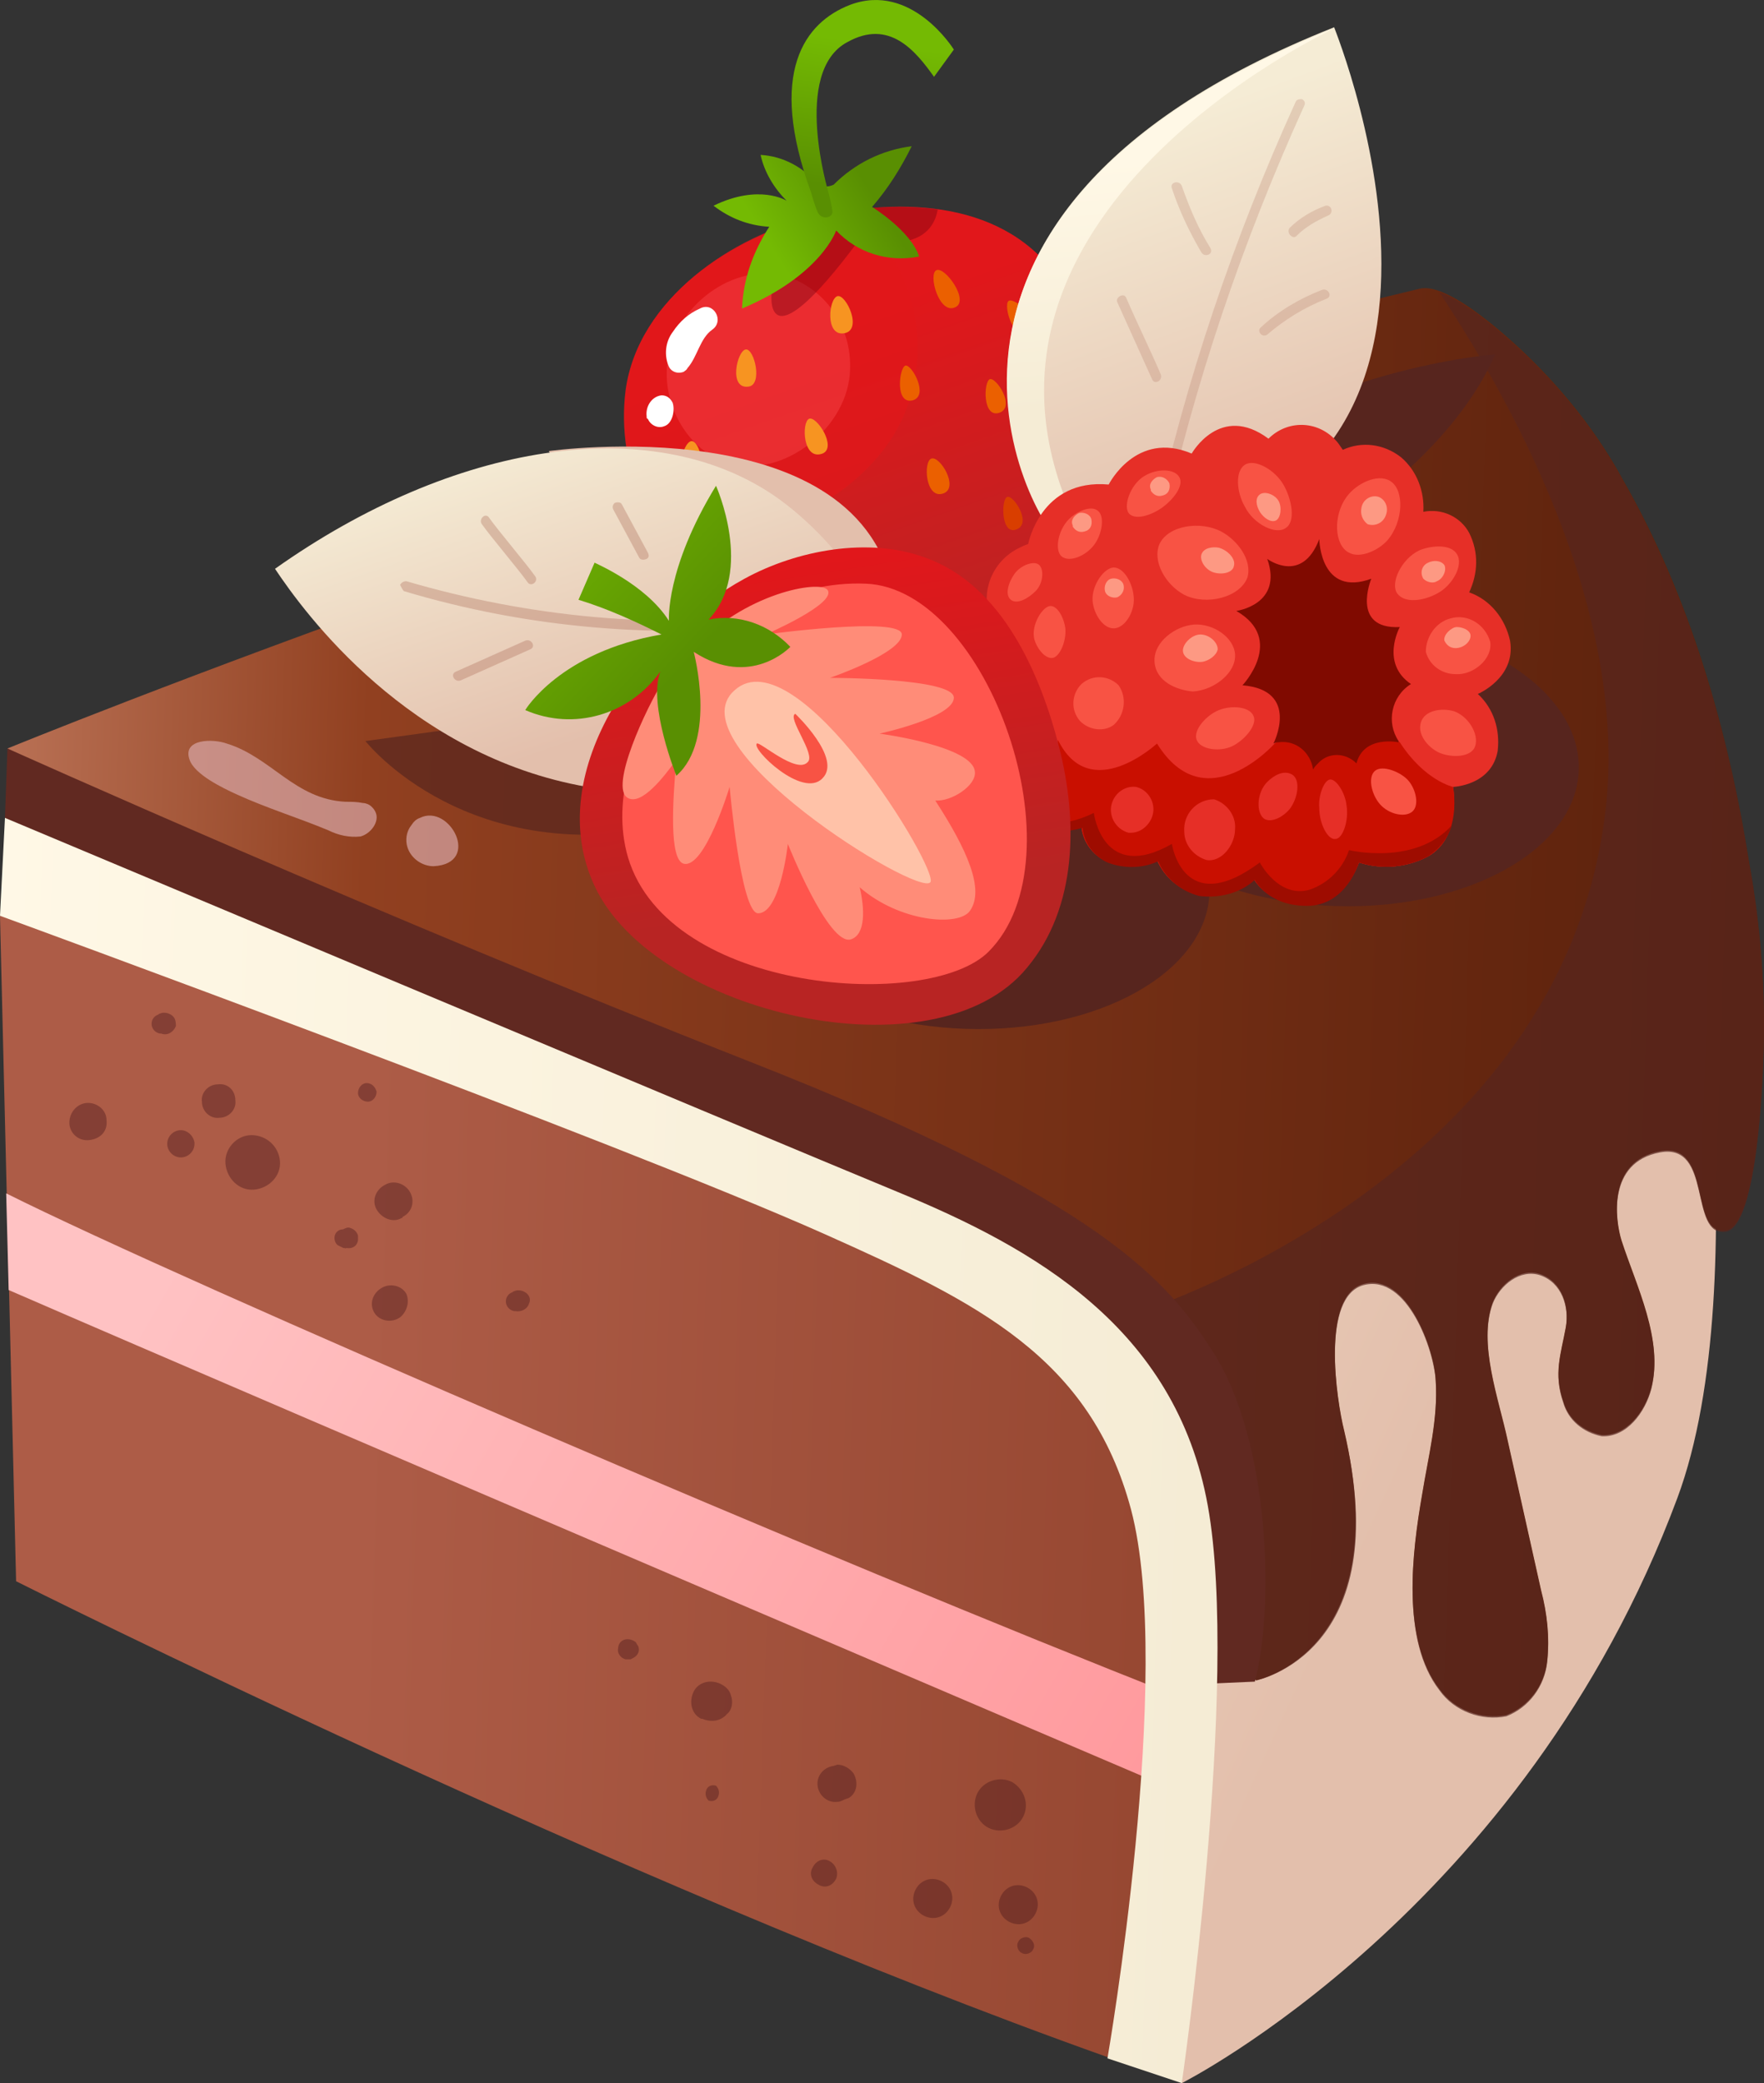 <?xml version="1.0" encoding="utf-8"?>
<!-- Generator: Adobe Illustrator 22.1.0, SVG Export Plug-In . SVG Version: 6.00 Build 0)  -->
<svg version="1.1" id="Layer_1" xmlns="http://www.w3.org/2000/svg" xmlns:xlink="http://www.w3.org/1999/xlink" x="0px" y="0px"
	 viewBox="0 0 142.4 168.1" style="enable-background:new 0 0 142.4 168.1;" xml:space="preserve">
<rect x="0" y="0" width="142.4" height="168.1" fill="#333333" stroke="none"/>
<style type="text/css">
	.st0{fill:url(#_Path__1_);}
	.st1{fill:url(#_Path_2_1_);}
	.st2{opacity:0.7;fill:#57251E;enable-background:new    ;}
	.st3{fill:#57251E;}
	.st4{fill:#612921;}
	.st5{fill:url(#_Path_4_1_);}
	.st6{fill:url(#_Path_5_1_);}
	.st7{fill:url(#_Path_6_1_);}
	.st8{fill:url(#SVGID_1_);}
	.st9{opacity:0.7;fill:#E1171B;enable-background:new    ;}
	.st10{opacity:0.5;fill:#F74346;enable-background:new    ;}
	.st11{opacity:0.4;fill:#730010;enable-background:new    ;}
	.st12{fill:url(#SVGID_2_);}
	.st13{fill:#D93E00;}
	.st14{fill:#F79421;}
	.st15{fill:#EB6000;}
	.st16{fill:url(#_Path_19_1_);}
	.st17{fill:url(#SVGID_3_);}
	.st18{opacity:0.2;}
	.st19{fill:#A15947;}
	.st20{fill:#E3BFAC;}
	.st21{fill:url(#SVGID_4_);}
	.st22{opacity:0.3;}
	.st23{fill:url(#SVGID_5_);}
	.st24{fill:#E62F27;}
	.st25{fill:#C90F00;}
	.st26{fill:#F85344;}
	.st27{fill:#800A00;}
	.st28{fill:#FD9983;}
	.st29{fill:#9E0C00;}
	.st30{fill:url(#_Path_54_1_);}
	.st31{fill:#FF554D;}
	.st32{fill:#FF8C78;}
	.st33{fill:#FFC2A8;}
	.st34{fill:url(#_Path_58_1_);}
	.st35{opacity:0.4;}
	.st36{fill:#471518;}
	.st37{fill:#FFFFFF;}
	.st38{opacity:0.7;fill:#D9A7A7;enable-background:new    ;}
</style>
<title>6Asset 15</title>
<g>
	<g id="Layer_2_1_">
		<g id="Layer_1-2">
			<g id="_Group_">
				<g id="_Group_2">
					
						<linearGradient id="_Path__1_" gradientUnits="userSpaceOnUse" x1="-1727.286" y1="104.019" x2="-1642.066" y2="68.189" gradientTransform="matrix(1 3.280630e-02 3.280630e-02 -1 1753.901 240.238)">
						<stop  offset="0" style="stop-color:#F5ECD5"/>
						<stop  offset="1" style="stop-color:#E3BFAC"/>
					</linearGradient>
					<path id="_Path_" class="st0" d="M95.4,168.1c0,0,27.6-13.9,40-47.2c6.6-17.7,0.7-51.8,0.7-51.8l-65,26.1L95.4,168.1z"/>
					
						<linearGradient id="_Path_2_1_" gradientUnits="userSpaceOnUse" x1="-1758.216" y1="105.582" x2="-1615.752" y2="105.582" gradientTransform="matrix(1 3.280630e-02 3.280630e-02 -1 1753.901 240.238)">
						<stop  offset="0" style="stop-color:#BA7256"/>
						<stop  offset="0.21" style="stop-color:#914020"/>
						<stop  offset="0.82" style="stop-color:#662710"/>
						<stop  offset="0.99" style="stop-color:#5C220B"/>
					</linearGradient>
					<path id="_Path_2" class="st1" d="M101.4,135.6c0,0,11.3-2.3,7.1-20.2c-0.6-2.4-1.9-10.9,1.6-11.8s5.7,5.3,5.8,7.8
						c0.2,3.1-0.6,6.1-1.1,9.2c-0.8,4.6-1.7,11.7,1.4,15.7c1.2,1.7,3.4,2.5,5.4,2.1c1.8-0.7,3.1-2.4,3.3-4.4c0.2-1.9,0-3.8-0.5-5.7
						l-2.7-12.1c-0.7-3.3-2.4-7.8-1.2-11.1c0.6-1.5,2.2-2.8,3.8-2.3c1.8,0.6,2.4,2.6,2.1,4.3c-0.4,2.2-1,3.7-0.2,6
						c0.4,1.4,1.6,2.4,3.1,2.7c2,0.1,3.5-1.9,4-3.8c1-3.9-1.2-8.2-2.4-11.9c-0.5-1.6-1.2-6.4,3.1-7.2s2.3,6.8,5.3,6.4
						c2.6-0.3,3.1-12.7,3.1-16.5c0-4.4-0.4-8.8-1.2-13.2c-1.7-10.7-4.8-21.5-10.2-30.9c-1.9-3.5-4.4-6.7-7.2-9.5
						c-1.5-1.5-6.8-6.5-9.2-5.9C58.5,36.7,0.6,60.4,0.6,60.4S90.6,121.7,101.4,135.6z"/>
					<path class="st2" d="M59.3,55.7l-29.8,4.1c0,0,8.3,10.6,25.1,6.7S59.3,55.7,59.3,55.7z"/>
					<path class="st3" d="M109.9,40.9c0,0,7.6-5,10.8-12.3c0,0-14.6,1-26.3,10.4L109.9,40.9z"/>
					
						<ellipse transform="matrix(3.280625e-02 -1 1 3.280625e-02 4.364 147.382)" class="st3" cx="78.3" cy="71.4" rx="11.6" ry="19.3"/>
					
						<ellipse transform="matrix(3.280625e-02 -1 1 3.280625e-02 43.002 167.593)" class="st3" cx="108.1" cy="61.6" rx="11.6" ry="19.3"/>
					<path class="st2" d="M108.5,115.5c-0.6-2.4-1.9-10.9,1.6-11.8s5.7,5.3,5.8,7.8c0.2,3.1-0.6,6.1-1.1,9.2
						c-0.8,4.6-1.7,11.7,1.4,15.7c1.2,1.7,3.4,2.5,5.4,2.1c1.8-0.7,3.1-2.4,3.3-4.4c0.2-1.9,0-3.8-0.5-5.7c-0.9-4-1.8-8.1-2.7-12.1
						c-0.7-3.3-2.4-7.8-1.2-11.1c0.6-1.5,2.2-2.8,3.8-2.3c1.8,0.6,2.4,2.6,2.1,4.3c-0.4,2.2-1,3.7-0.2,6c0.4,1.4,1.6,2.4,3.1,2.7
						c2,0.1,3.5-1.9,4-3.8c1-3.9-1.2-8.2-2.4-11.9c-0.5-1.6-1.2-6.4,3.1-7.2s2.3,6.8,5.3,6.4c2.6-0.3,3.1-12.7,3.1-16.5
						c0-4.4-0.4-8.8-1.2-13.2c-1.7-10.7-4.8-21.4-10.2-30.9c-1.9-3.5-4.4-6.7-7.2-9.5c-1.2-1.2-5-4.8-7.6-5.7
						c6.5,9.8,15.8,27.1,13.2,43.3C125,95.7,91.6,106,91.6,106c-2.3,5.1-4.2,10.5-5.5,16c7.4,5.9,13,10.8,15.3,13.6
						C101.4,135.6,112.8,133.4,108.5,115.5z"/>
					<path id="_Path_3" class="st4" d="M0.4,66l0.2-5.6c0,0,30,13.5,60,25.3c28.5,11.2,33.7,17.8,37.2,23.2c4.9,7.5,5,21.3,3.5,26.8
						l-6.8,0.3L0.4,66z"/>
					
						<linearGradient id="_Path_4_1_" gradientUnits="userSpaceOnUse" x1="-1758.414" y1="64.127" x2="-1660.513" y2="64.127" gradientTransform="matrix(1 3.280630e-02 3.280630e-02 -1 1753.901 240.238)">
						<stop  offset="0.32" style="stop-color:#AD5C47"/>
						<stop  offset="1" style="stop-color:#964731"/>
					</linearGradient>
					<path id="_Path_4" class="st5" d="M0,73.9l1.3,53.7c0,0,48.2,24.2,88.1,38.4c0,0,5.7-9.8,6-16.9s1.5-30.3-4.8-38.2
						S19.5,75.2,0,73.9z"/>
					
						<linearGradient id="_Path_5_1_" gradientUnits="userSpaceOnUse" x1="-1742.754" y1="81.783" x2="-1627.264" y2="20.043" gradientTransform="matrix(1 3.280630e-02 3.280630e-02 -1 1753.901 240.238)">
						<stop  offset="0" style="stop-color:#FFC2C3"/>
						<stop  offset="1" style="stop-color:#FF878C"/>
					</linearGradient>
					<path id="_Path_5" class="st6" d="M0.7,104.1c22.1,9.6,93.8,40.2,93.8,40.2l0.6-7.4c-27.3-10.7-80-33.3-94.6-40.6L0.7,104.1z"
						/>
					
						<linearGradient id="_Path_6_1_" gradientUnits="userSpaceOnUse" x1="-1758.414" y1="67.165" x2="-1658.172" y2="67.165" gradientTransform="matrix(1 3.280630e-02 3.280630e-02 -1 1753.901 240.238)">
						<stop  offset="0" style="stop-color:#FFF8E6"/>
						<stop  offset="1" style="stop-color:#F5ECD5"/>
					</linearGradient>
					<path id="_Path_6" class="st7" d="M0.4,66c0,0,61.2,25.7,72.1,30.2s22.4,10.9,25,25.3s-2.1,46.6-2.1,46.6l-6-2
						c0,0,5.4-31.1,1.9-44.3c-3.3-12.3-12.4-16.7-24.7-22.2C49.8,92.1,0,73.9,0,73.9L0.4,66z"/>
				</g>
			</g>
			
				<linearGradient id="SVGID_1_" gradientUnits="userSpaceOnUse" x1="-1692.878" y1="158.436" x2="-1681.888" y2="129.986" gradientTransform="matrix(1 3.280630e-02 3.280630e-02 -1 1753.901 240.238)">
				<stop  offset="0" style="stop-color:#E1171B"/>
				<stop  offset="1" style="stop-color:#B82423"/>
			</linearGradient>
			<path class="st8" d="M66.3,17.4c7.4-1.6,15.6-0.9,19.6,5.8C92.4,34,87.3,50.1,76.4,53c-14.2,3.9-27.5-8.9-25.9-21.5
				C51.5,24.1,59.2,18.9,66.3,17.4z"/>
			<path class="st9" d="M71,36.7c4.9-5.9,3.3-14.1-0.3-17.5c-1.3-1.1-3-1.8-4.7-1.8c-7,1.6-14.5,6.8-15.4,14.1
				c-0.3,3.4,0.2,6.7,1.6,9.8C56.8,44,65.5,43.3,71,36.7z"/>
			<path class="st10" d="M63.5,22.3c-4.3-1.2-9,2.4-9.6,6.8c-0.5,3.3,1.4,7,4.6,8.2c4.3,1.5,9.7-2.4,10.1-7.1
				C68.9,26.6,66.8,23.4,63.5,22.3z"/>
			<path class="st11" d="M75.7,16.9c-3.1-0.4-6.3-0.2-9.4,0.5l-4,6.1c0,0-0.9,6.6,7.1-4.2C69.5,19.2,75,20.9,75.7,16.9z"/>
			<g id="_Group_3">
				
					<linearGradient id="SVGID_2_" gradientUnits="userSpaceOnUse" x1="-1689.602" y1="170.044" x2="-1697.252" y2="164.894" gradientTransform="matrix(1 3.280630e-02 3.280630e-02 -1 1753.901 240.238)">
					<stop  offset="0" style="stop-color:#598F02"/>
					<stop  offset="1" style="stop-color:#74BA03"/>
				</linearGradient>
				<path class="st12" d="M70.4,16.7c1.3-1.5,2.3-3.1,3.2-4.9c-2.4,0.3-4.6,1.4-6.3,3.1c-0.4,0.2-0.9,0.2-1.3,0
					c-1.1-1.4-2.8-2.3-4.6-2.4c0.3,1.4,1.1,2.7,2.1,3.7c0,0-2.2-1.4-5.9,0.4c1.3,1,2.8,1.6,4.5,1.7c-1.3,2-2.1,4.2-2.2,6.6
					c6.4-2.7,7.6-6.3,7.6-6.3c1.7,1.8,4.2,2.6,6.7,2.1C73.5,18.6,70.4,16.7,70.4,16.7z"/>
			</g>
			<g id="_Group_4">
				<path id="_Path_7" class="st13" d="M69.5,45.1c1.1-0.6-0.7-3-1.4-2.6S68.1,46,69.5,45.1z"/>
			</g>
			<g id="_Group_5">
				<path id="_Path_8" class="st14" d="M66.4,36.6c1.2-0.5-0.5-3.1-1.1-2.8S64.8,37.2,66.4,36.6z"/>
			</g>
			<g id="_Group_6">
				<path id="_Path_9" class="st14" d="M56,38.6c1.2-0.2,0.5-3.1-0.2-3S54.3,38.8,56,38.6z"/>
			</g>
			<g id="_Group_7">
				<path id="_Path_10" class="st14" d="M60.4,31.2c1.2-0.1,0.5-3.1-0.2-3S58.8,31.4,60.4,31.2z"/>
			</g>
			<g id="_Group_8">
				<path id="_Path_11" class="st15" d="M77.1,24.8c1.2-0.5-0.8-3.3-1.5-3S75.8,25.4,77.1,24.8z"/>
			</g>
			<g id="_Group_9">
				<path id="_Path_12" class="st14" d="M68.1,26.9c1.6-0.2,0.2-3.2-0.5-3S66.6,27.1,68.1,26.9z"/>
			</g>
			<g id="_Group_10">
				<path id="_Path_13" class="st15" d="M76.2,39.8c1.2-0.5-0.3-3-1-2.8S74.7,40.4,76.2,39.8z"/>
			</g>
			<g id="_Group_11">
				<path id="_Path_14" class="st15" d="M73.7,32.3c1.3-0.4-0.1-2.9-0.6-2.8S72.2,32.7,73.7,32.3z"/>
			</g>
			<g id="_Group_12">
				<path id="_Path_15" class="st15" d="M80.7,33.3c1.3-0.5-0.3-2.9-0.8-2.7S79.3,33.8,80.7,33.3z"/>
			</g>
			<g id="_Group_13">
				<path id="_Path_16" class="st13" d="M82.1,42.7c1.2-0.5-0.3-2.8-0.8-2.6S80.8,43.3,82.1,42.7z"/>
			</g>
			<g id="_Group_14">
				<path id="_Path_17" class="st15" d="M83,26.6c1.1-0.8-1.2-2.7-1.6-2.3S81.8,27.6,83,26.6z"/>
			</g>
			<g id="_Group_15">
				<path id="_Path_18" class="st14" d="M63.1,41.6c1.4-0.5-0.4-3-0.9-2.8S61.7,42.1,63.1,41.6z"/>
			</g>
			
				<linearGradient id="_Path_19_1_" gradientUnits="userSpaceOnUse" x1="-1691.221" y1="169.636" x2="-1690.031" y2="181.416" gradientTransform="matrix(1 3.280630e-02 3.280630e-02 -1 1753.901 240.238)">
				<stop  offset="0" style="stop-color:#598F02"/>
				<stop  offset="1" style="stop-color:#74BA03"/>
			</linearGradient>
			<path id="_Path_19" class="st16" d="M65.5,15.6c0,0,0.2,0.8,0.5,1.5s1.3,0.5,1.2-0.1s-0.3-1.4-0.3-1.4s-3-9.8,1.5-12.2
				c3.4-1.9,5.5,0.7,7,2.8L77,4c0,0-3.4-5.5-8.4-3.6C65,1.8,61.9,5.8,65.5,15.6z"/>
			
				<linearGradient id="SVGID_3_" gradientUnits="userSpaceOnUse" x1="-1668.817" y1="174.556" x2="-1656.547" y2="144.436" gradientTransform="matrix(1 3.280630e-02 3.280630e-02 -1 1753.901 240.238)">
				<stop  offset="0" style="stop-color:#F5ECD5"/>
				<stop  offset="1" style="stop-color:#E3BFAC"/>
			</linearGradient>
			<path class="st17" d="M85.9,43.9c-1.5,0-17.8-26,21.8-41.7C107.7,2.3,125,44.3,85.9,43.9z"/>
			<g class="st18">
				<path class="st19" d="M93.4,43L93.4,43c-0.3,0-0.4-0.2-0.3-0.4c2.6-11.9,6.5-23.4,11.5-34.4c0.1-0.2,0.3-0.2,0.5-0.2
					c0,0,0,0,0,0c0.2,0.1,0.3,0.3,0.2,0.5c0,0,0,0,0,0c-5,11-8.9,22.5-11.5,34.3C93.7,42.9,93.6,43.1,93.4,43z"/>
				<path class="st19" d="M90.2,24.4l2.8,6.2c0.2,0.5,0.9,0.1,0.7-0.4c-0.9-2.1-1.9-4.1-2.8-6.2C90.7,23.6,90,24,90.2,24.4
					L90.2,24.4z"/>
				<path class="st19" d="M94.6,15.2c0.6,1.8,1.4,3.5,2.4,5.2c0.3,0.4,1,0.1,0.7-0.4c-1-1.6-1.7-3.3-2.3-5
					C95.2,14.5,94.4,14.7,94.6,15.2L94.6,15.2z"/>
				<path class="st19" d="M102.3,27c1.4-1.2,3-2.2,4.8-2.9c0.5-0.2,0.1-0.9-0.4-0.7c-1.8,0.7-3.5,1.7-4.9,3
					C101.4,26.7,101.9,27.3,102.3,27L102.3,27z"/>
				<path class="st19" d="M104.7,19c0.7-0.7,1.6-1.2,2.5-1.6c0.5-0.2,0.3-0.9-0.2-0.8c-1.1,0.4-2.1,1-2.9,1.8
					C103.8,18.8,104.4,19.4,104.7,19z"/>
			</g>
			<path class="st20" d="M44.3,36.4c0,0,25.4-3.6,27.9,11.8l-17,7.2L44.3,36.4z"/>
			
				<linearGradient id="SVGID_4_" gradientUnits="userSpaceOnUse" x1="-1717.42" y1="148.406" x2="-1708.551" y2="125.316" gradientTransform="matrix(1 3.280630e-02 3.280630e-02 -1 1753.901 240.238)">
				<stop  offset="0" style="stop-color:#F5ECD5"/>
				<stop  offset="1" style="stop-color:#E3BFAC"/>
			</linearGradient>
			<path class="st21" d="M71.5,57.3c-2.7,7-16.2,7.6-24.1,6.2C33,61,24.6,49.5,22.2,45.9C36.6,35.7,52.5,33.2,62.5,40
				C68,43.8,73.7,51.7,71.5,57.3z"/>
			<g class="st22">
				<path class="st19" d="M32.6,47.7c10,3,20.6,3.9,31,2.7c0.5-0.1,0.3-0.8-0.2-0.8c-10.3,1.2-20.7,0.2-30.6-2.7
					c-0.2,0-0.4,0.1-0.5,0.3C32.4,47.4,32.5,47.6,32.6,47.7L32.6,47.7z"/>
			</g>
			<g class="st22">
				<path class="st19" d="M38.9,42.3c0.7,1,3,3.7,3.7,4.7c0.3,0.4,0.9-0.1,0.6-0.5c-0.7-1-3-3.7-3.7-4.7
					C39.2,41.3,38.6,41.9,38.9,42.3z"/>
			</g>
			<g class="st22">
				<path class="st19" d="M49.5,41.1c0.7,1.3,1.4,2.6,2.1,3.9c0.1,0.2,0.4,0.2,0.6,0.1c0.2-0.1,0.2-0.3,0.1-0.5l-2.1-3.9
					c-0.1-0.2-0.4-0.2-0.6-0.1C49.5,40.7,49.4,40.9,49.5,41.1z"/>
			</g>
			<g class="st22">
				<path class="st19" d="M37.2,54.9l5.6-2.5c0.5-0.2,0.1-0.9-0.4-0.7l-5.6,2.5C36.3,54.4,36.7,55.1,37.2,54.9z"/>
			</g>
			
				<linearGradient id="SVGID_5_" gradientUnits="userSpaceOnUse" x1="-1666.407" y1="172.792" x2="-1663.827" y2="153.642" gradientTransform="matrix(1 3.280630e-02 3.280630e-02 -1 1753.901 240.238)">
				<stop  offset="0" style="stop-color:#FFF8E6"/>
				<stop  offset="1" style="stop-color:#F5ECD5"/>
			</linearGradient>
			<path class="st23" d="M107.7,2.3C68.1,18,84.3,43.9,85.9,43.9c0.6,0,1.2,0,1.8,0C73.6,18,107.7,2.3,107.7,2.3z"/>
			<g id="_Group_16">
				<path id="_Path_20" class="st24" d="M118.6,47.8c1.7,0.6,2.9,2.1,3.3,3.9c0.5,3-2.6,4.3-2.6,4.3c1.3,1.2,1.8,2.9,1.6,4.6
					c-0.5,2.8-3.6,2.9-3.6,2.9s0.7,4-2,5.6c-1.7,0.9-3.7,1.1-5.6,0.5c0,0-1.1,3.5-4.3,3.4s-4.2-2.1-4.2-2.1
					c-1.2,1.1-2.8,1.6-4.5,1.3c-1.5-0.4-2.7-1.4-3.3-2.8c-1.3,0.6-2.8,0.7-4.1,0.1c-1.1-0.5-1.9-1.6-2-2.8c0,0-2.8,0.9-4.6-0.4
					c-1.1-0.8-1.7-2.1-1.8-3.5c0,0-3.6-2-1.3-6.2c0,0-3.9-3.1,0.5-6.3c-1.1-2.3-0.1-5,2.2-6.1c0.2-0.1,0.4-0.2,0.7-0.3
					c0,0,1-5.3,6.5-4.8c0,0,2.2-4.4,6.7-2.5c0,0,2.3-4.1,6.2-1.2c1.5-1.5,3.9-1.5,5.4,0.1c0.2,0.2,0.4,0.5,0.6,0.8
					c1.5-0.7,3.3-0.5,4.7,0.6c1.3,1.1,1.9,2.8,1.8,4.4c1.5-0.3,3,0.4,3.7,1.7C119.4,44.6,119.3,46.3,118.6,47.8z"/>
				<path id="_Path_21" class="st25" d="M82.7,66.3c1.8,1.3,4.6,0.4,4.6,0.4c0.1,1.2,0.9,2.3,2,2.8c1.3,0.5,2.8,0.5,4.1-0.1
					c0.6,1.4,1.8,2.4,3.3,2.8c1.6,0.2,3.3-0.2,4.5-1.3c0,0,1,2.1,4.2,2.1s4.3-3.4,4.3-3.4c1.9,0.6,3.9,0.4,5.6-0.5
					c2.8-1.6,2-5.6,2-5.6S115,63,113,59.9l-4.7-3.7l-5.4,3.8c0,0-5.6,6.3-9.5,0c0,0-5.4,5-8-0.3c0,0,0.1,4.4-4.4,3.1
					C81,64.2,81.6,65.5,82.7,66.3z"/>
				<path id="_Path_22" class="st26" d="M120.3,51.8c-0.4-1.4-1.8-2.3-3.2-1.9c-1.2,0.3-2,1.5-2,2.7c0.3,1.1,1.3,1.8,2.4,1.8
					C118.9,54.5,120.5,53.2,120.3,51.8z"/>
				<path id="_Path_23" class="st26" d="M119,60.4c0.5-0.9-0.3-2.5-1.6-3c-1-0.3-2.4-0.1-2.7,0.9s0.6,2,1.4,2.4S118.5,61.2,119,60.4
					z"/>
				<path id="_Path_24" class="st26" d="M114,65.5c0.6-0.5,0.3-1.8-0.3-2.5s-2.1-1.3-2.7-0.8s-0.3,1.9,0.4,2.7S113.4,66,114,65.5z"
					/>
				<path id="_Path_25" class="st24" d="M107.8,67.7c0.6,0,1.1-1.5,0.9-2.7c-0.1-1-0.8-2.1-1.3-2.1s-1,1.3-0.9,2.3
					C106.5,66.5,107.2,67.8,107.8,67.7z"/>
				<path id="_Path_26" class="st24" d="M104.1,65.3c0.7-0.9,0.9-2.4,0.2-2.8s-1.5,0.1-2,0.6c-0.9,0.9-0.9,2.6-0.2,3
					C102.7,66.4,103.6,65.9,104.1,65.3z"/>
				<path id="_Path_27" class="st26" d="M101.2,57.8c-0.3-0.8-1.8-0.9-2.8-0.5s-2.1,1.6-1.8,2.4s1.9,1,2.9,0.5
					S101.5,58.5,101.2,57.8z"/>
				<path id="_Path_28" class="st26" d="M99.7,52.8c-0.1-1.4-1.8-2.5-3.3-2.4s-3.3,1.4-3.2,3s1.8,2.3,3.1,2.4
					C98,55.7,99.8,54.3,99.7,52.8z"/>
				<path id="_Path_29" class="st26" d="M100.7,46.6c0.4-1.4-0.8-3-2.1-3.7c-1.7-0.9-4.3-0.5-5,1c-0.6,1.4,0.5,3.3,2,4.1
					C97.4,48.9,100.1,48.2,100.7,46.6z"/>
				<path id="_Path_30" class="st26" d="M89.9,58.5c0.9-0.8,1.1-2.2,0.4-3.2c-0.8-0.8-2.1-0.9-3-0.1c-0.8,0.8-0.9,2.1-0.1,3
					C87.9,58.9,89.1,59.1,89.9,58.5z"/>
				<path id="_Path_31" class="st24" d="M91.7,63.5c-0.8-0.1-1.6,0.4-1.9,1.2c-0.4,1,0.2,2.2,1.3,2.5c0.1,0,0.1,0,0.2,0
					c0.9,0,1.7-0.8,1.8-1.7C93.2,64.6,92.6,63.7,91.7,63.5z"/>
				<path id="_Path_32" class="st26" d="M84.6,57.8c-0.2-0.8-1-1.2-1.8-1c-0.8,0.2-1.2,1-1,1.8c0.2,0.8,1,1.2,1.8,1
					C84.3,59.4,84.8,58.6,84.6,57.8z"/>
				<path id="_Path_33" class="st26" d="M82.4,53.1c0-0.6-0.4-1.1-1-1.1c0,0,0,0-0.1,0c-0.6,0.1-1,0.7-0.9,1.3c0,0,0,0,0,0.1
					c0.1,0.4,0.5,0.8,0.9,0.8C81.9,54.1,82.4,53.7,82.4,53.1z"/>
				<path id="_Path_34" class="st26" d="M91.5,48c-0.1-0.9-0.7-2.1-1.5-2.2s-1.9,1.4-1.8,2.7c0.1,1.1,0.9,2.3,1.8,2.2
					S91.7,49.2,91.5,48z"/>
				<path id="_Path_35" class="st26" d="M86,50.7c-0.1-0.8-0.6-1.8-1.2-1.8s-1.6,1.5-1.3,2.7c0.2,0.7,0.8,1.5,1.4,1.5
					S86.1,51.8,86,50.7z"/>
				<path id="_Path_36" class="st26" d="M95.2,38.5c-0.4-0.7-1.8-0.7-2.8-0.1c-1.2,0.7-1.8,2.6-1.2,3.1s1.9,0,2.7-0.6
					S95.6,39.2,95.2,38.5z"/>
				<path id="_Path_37" class="st26" d="M88.6,41.2c-0.5-0.4-1.5,0-2.1,0.5c-1.1,0.9-1.4,2.7-0.8,3.2s1.9,0,2.6-0.9
					S89.2,41.6,88.6,41.2z"/>
				<path id="_Path_38" class="st26" d="M83.9,45.6c-0.4-0.4-1.5,0-2,0.7s-0.8,1.7-0.3,2.1s1.4-0.1,2-0.7S84.3,46,83.9,45.6z"/>
				<path id="_Path_39" class="st26" d="M112.2,38.8c-1-0.6-2.7,0.2-3.5,1.3c-1.1,1.5-1,3.9,0.2,4.5c0.9,0.5,2.4-0.2,3.1-1
					C113.3,42.1,113.4,39.5,112.2,38.8z"/>
				<path id="_Path_40" class="st26" d="M117.6,44.7c-0.5-0.8-2-0.7-3-0.3c-1.5,0.7-2.4,2.7-1.8,3.5s2.1,0.6,3.2,0
					C117.2,47.3,118.2,45.6,117.6,44.7z"/>
				<path id="_Path_41" class="st26" d="M103.8,42.6c0.8-0.5,0.5-2.3-0.2-3.5s-2.3-2.1-3.1-1.6s-0.7,2.2,0,3.4
					C101.2,42.3,103,43.2,103.8,42.6z"/>
				<path id="_Path_42" class="st27" d="M110.7,46.7c0,0-1.7,4.1,2.3,3.9c0,0-1.6,2.9,0.9,4.6c-1.6,1-2,3.1-1,4.6c0,0,0,0,0,0.1
					c0,0-2.8-0.6-3.4,1.7c-0.9-0.9-2.3-0.9-3.1,0c-0.2,0.2-0.3,0.3-0.4,0.5c-0.2-1.4-1.4-2.4-2.8-2.2c-0.1,0-0.2,0-0.4,0.1
					c0,0,2.2-4.3-2.5-4.7c0,0,3.5-3.7-0.5-6c0,0,3.8-0.5,2.5-4.2c0,0,2.8,2.1,4.2-1.6C106.5,43.6,106.6,48.2,110.7,46.7z"/>
				<path id="_Path_43" class="st24" d="M99.7,66.9c0.1-1.1-0.7-2.1-1.7-2.4c-1.4,0-2.5,1.2-2.4,2.6c0,1.1,0.8,2,1.8,2.3
					C98.6,69.6,99.7,68.2,99.7,66.9z"/>
				<path id="_Path_44" class="st28" d="M111.9,41.5c0.2-0.6-0.1-1.2-0.6-1.4c-0.6-0.2-1.3,0.2-1.4,0.9c-0.1,0.5,0.1,1,0.5,1.3
					C111,42.5,111.7,42.2,111.9,41.5C111.9,41.6,111.9,41.6,111.9,41.5z"/>
				<path id="_Path_45" class="st28" d="M116.6,45.6c-0.3-0.4-0.9-0.4-1.3-0.2c-0.5,0.2-0.7,0.8-0.4,1.3c0.3,0.3,0.8,0.4,1.1,0.2
					C116.5,46.7,116.8,46,116.6,45.6z"/>
				<path id="_Path_46" class="st28" d="M101.7,39.9c0.4-0.3,1.2,0,1.5,0.5s0.2,1.4-0.2,1.6s-1-0.2-1.3-0.7S101.3,40.2,101.7,39.9z"
					/>
				<path id="_Path_47" class="st28" d="M99.6,45.7c0.2-0.6-0.5-1.3-1.2-1.5c-0.5-0.1-1.2,0-1.4,0.5s0.3,1.3,1,1.5
					S99.5,46.2,99.6,45.7z"/>
				<path id="_Path_48" class="st28" d="M98.3,52.4c0-0.6-0.7-1.2-1.4-1.2s-1.5,0.8-1.4,1.4s1,0.9,1.6,0.8
					C97.6,53.3,98.2,52.9,98.3,52.4z"/>
				<path id="_Path_49" class="st28" d="M118.7,51.2c-0.1-0.4-0.7-0.6-1.1-0.6s-1.1,0.6-1,1.1c0.2,0.4,0.5,0.6,0.9,0.6
					C118.2,52.3,118.8,51.7,118.7,51.2z"/>
				<path id="_Path_50" class="st28" d="M94.4,39c-0.2-0.4-0.6-0.6-1-0.5c-0.4,0.2-0.7,0.6-0.5,1c0,0,0,0,0,0.1
					c0.2,0.3,0.5,0.5,0.9,0.4C94.3,39.9,94.5,39.5,94.4,39C94.4,39,94.4,39,94.4,39z"/>
				<path id="_Path_51" class="st28" d="M88.1,41.9c-0.1-0.4-0.6-0.6-1-0.5c-0.4,0.2-0.7,0.6-0.5,1c0,0,0,0,0,0.1
					c0.2,0.3,0.5,0.5,0.9,0.4C88,42.8,88.2,42.4,88.1,41.9C88.1,41.9,88.1,41.9,88.1,41.9z"/>
				<path id="_Path_52" class="st28" d="M90.7,47.2c-0.1-0.4-0.6-0.6-1-0.5c-0.4,0.1-0.6,0.6-0.5,1s0.6,0.6,1,0.5
					C90.6,48,90.8,47.6,90.7,47.2C90.7,47.2,90.7,47.2,90.7,47.2z"/>
				<path id="_Path_53" class="st29" d="M109.7,69.6c1.9,0.6,3.9,0.4,5.6-0.5c0.9-0.6,1.6-1.5,1.9-2.5c-3,3.3-8.3,2-8.3,2
					c-0.5,1.5-1.7,2.7-3.2,3.2c-2.5,0.7-4-2.2-4-2.2c-6.2,4.6-7.1-1.5-7.1-1.5c-5.6,3.2-6.3-2.5-6.3-2.5c-5.6,2.7-5.9-2.5-5.9-2.5
					c-1.1-0.7-1.8-1.7-2.1-2.9c-0.4-1.3-0.2-2.7,0.6-3.8c-1.8-1.3-2.2-3.8-1-5.6c0.1-0.2,0.2-0.3,0.3-0.4c-4.4,3.2-0.5,6.3-0.5,6.3
					c-2.3,4.2,1.3,6.2,1.3,6.2c0,1.4,0.7,2.6,1.8,3.5c1.8,1.3,4.6,0.4,4.6,0.4c0.1,1.2,0.9,2.3,2,2.8c1.3,0.5,2.8,0.5,4.1-0.1
					c0.6,1.4,1.8,2.4,3.3,2.8c1.6,0.2,3.3-0.2,4.5-1.3c0,0,1,2.1,4.2,2.1S109.7,69.6,109.7,69.6z"/>
			</g>
			<g id="_Group_17">
				
					<linearGradient id="_Path_54_1_" gradientUnits="userSpaceOnUse" x1="-1695.86" y1="138.825" x2="-1690.7" y2="111.875" gradientTransform="matrix(1 3.280630e-02 3.280630e-02 -1 1753.901 240.238)">
					<stop  offset="0" style="stop-color:#E1171B"/>
					<stop  offset="1" style="stop-color:#B82423"/>
				</linearGradient>
				<path id="_Path_54" class="st30" d="M74.7,45c-4.6-1.7-10.4-0.6-14.6,1.7c-7.9,4.3-16.5,15.4-12.1,24.8
					c4.8,10.3,27.5,15.6,34.9,6.6c4.1-4.9,4.1-11.9,2.6-17.8S80.9,47.2,74.7,45z"/>
				<path id="_Path_55" class="st31" d="M69.9,47.1c-11.7-0.5-22,12.6-19.2,22.1c3.3,11,24.3,12.4,29.1,7.6
					C87.4,69.2,79.8,47.5,69.9,47.1z"/>
				<path class="st32" d="M78.7,62.3c-0.1-2.1-7.7-3.1-7.7-3.1s6-1.3,6-2.9s-10-1.6-10-1.6s5.8-2,5.8-3.5s-11,0-11,0s5.8-2.5,5-3.6
					c-0.6-0.8-6.7,0.2-11,4.9c-0.9,1-2.2,2.4-2.4,2.7c-1.1,1.7-4.3,8.4-2.7,9.2c1.1,0.6,2.9-1.7,3.9-3.1c-0.3,3.3-0.6,8.1,0.6,8.4
					c1.7,0.4,3.7-6.2,3.7-6.2s0.9,10.2,2.3,10.2c1.8,0,2.4-5.6,2.4-5.6s3.3,8.3,5.1,7.7c1.2-0.4,1.1-2.5,0.7-4.2
					c3.2,2.8,8,3.2,8.9,1.9c1.2-1.7-0.2-4.9-2.8-8.9C76.8,64.7,78.8,63.4,78.7,62.3z"/>
				<path id="_Path_56" class="st33" d="M59.3,55.7c5-4.5,16.6,14.6,15.8,15.5C74.1,72.4,54.3,60.1,59.3,55.7z"/>
				<path id="_Path_57" class="st26" d="M64.2,57.6c0,0,3.8,3.6,2.2,5.2c-1.6,1.7-5.8-2.4-5.3-2.8c0.2-0.2,3.2,2.5,4.1,1.5
					C65.9,60.9,63.5,57.9,64.2,57.6z"/>
				
					<linearGradient id="_Path_58_1_" gradientUnits="userSpaceOnUse" x1="-1879.131" y1="135.024" x2="-1892.511" y2="149.824" gradientTransform="matrix(1 -8.000000e-02 -8.000000e-02 -1 1945.53 38.14)">
					<stop  offset="0" style="stop-color:#598F02"/>
					<stop  offset="1" style="stop-color:#74BA03"/>
				</linearGradient>
				<path id="_Path_58" class="st34" d="M54,50.1c0,0-0.3-4.2,3.8-10.9c0,0,3.1,6.9-0.6,10.8c2.4-0.5,4.9,0.4,6.6,2.2
					c0,0-3.2,3.4-7.8,0.4c0,0,1.9,7.1-1.4,10c0,0-2.3-5.7-1.3-8.4c-2.5,3.5-7,4.8-10.9,3.1c0,0,2.8-4.7,11-6.1
					c-2.2-1.1-4.4-2.1-6.7-2.8l1.3-3C47.9,45.4,52.1,47.1,54,50.1z"/>
			</g>
			<g id="_Group_18" class="st35">
				<path id="_Path_59" class="st36" d="M17.6,87.5c-0.8,0-1.4,0.7-1.3,1.4c0,0.8,0.7,1.4,1.4,1.3c0.8,0,1.4-0.7,1.3-1.4
					C19,88,18.4,87.4,17.6,87.5C17.6,87.5,17.6,87.5,17.6,87.5z"/>
				<path id="_Path_60" class="st36" d="M20.3,91.6c-1.2,0-2.2,1.1-2.1,2.3s1.1,2.2,2.3,2.1s2.2-1.1,2.1-2.3c0,0,0,0,0,0
					C22.5,92.5,21.5,91.6,20.3,91.6z"/>
				<path id="_Path_61" class="st36" d="M29.6,87.4c-0.4,0-0.7,0.4-0.7,0.8c0,0.4,0.4,0.7,0.8,0.7s0.7-0.4,0.7-0.8
					C30.3,87.7,30,87.4,29.6,87.4L29.6,87.4z"/>
				<path id="_Path_62" class="st36" d="M27.9,100.7c0.5,0.1,0.9-0.1,1-0.6c0-0.1,0-0.3,0-0.4c-0.1-0.3-0.3-0.5-0.6-0.6
					c-0.2-0.1-0.4,0-0.6,0.1c-0.4,0-0.7,0.3-0.7,0.7c0,0.2,0.1,0.5,0.3,0.6l0.4,0.2C27.8,100.7,28.1,100.8,27.9,100.7z"/>
				<path id="_Path_63" class="st36" d="M33.1,96.2c-0.4-0.7-1.3-1-2-0.6c-0.8,0.4-1.1,1.3-0.7,2s1.3,1.1,2,0.7c0,0,0.1,0,0.1-0.1
					C33.3,97.8,33.5,96.9,33.1,96.2z"/>
				<path id="_Path_64" class="st36" d="M32.8,104.4c-0.4-0.7-1.4-0.9-2.1-0.4c-0.6,0.4-0.9,1.2-0.5,1.9c0.4,0.7,1.4,0.9,2.1,0.4
					C32.8,105.9,33.1,105.1,32.8,104.4z"/>
				<path id="_Path_65" class="st36" d="M42.7,104.6c-0.2-0.4-0.8-0.6-1.2-0.4c-0.1,0-0.1,0.1-0.2,0.1c-0.2,0.1-0.3,0.2-0.4,0.4
					c-0.2,0.5,0.1,1,0.6,1.1c0,0,0.1,0,0.1,0c0.5,0.1,1-0.2,1.1-0.6C42.8,105,42.8,104.8,42.7,104.6z"/>
				<path id="_Path_66" class="st36" d="M14.1,82.2c-0.2-0.4-0.8-0.6-1.2-0.4c-0.1,0-0.1,0.1-0.2,0.1c-0.2,0.1-0.3,0.2-0.4,0.4
					c-0.2,0.5,0.1,1,0.6,1.1c0,0,0,0,0.1,0c0.5,0.2,1-0.1,1.2-0.6C14.2,82.7,14.2,82.4,14.1,82.2z"/>
				<path id="_Path_67" class="st36" d="M14.6,91.2c-0.6,0-1.1,0.5-1.1,1.1c0,0.6,0.5,1.1,1.1,1.1c0.6,0,1.1-0.5,1.1-1.1
					c0,0,0,0,0-0.1C15.6,91.6,15.1,91.2,14.6,91.2z"/>
				<path id="_Path_68" class="st36" d="M7.1,89c-0.8,0-1.5,0.7-1.5,1.6c0,0.8,0.7,1.5,1.6,1.4s1.5-0.7,1.4-1.6
					C8.6,89.6,7.9,89,7.1,89L7.1,89z"/>
			</g>
			<g id="_Group_19" class="st35">
				<path id="_Path_69" class="st36" d="M67.6,142.4l-0.3,0.1c-0.8,0.1-1.4,0.8-1.3,1.6c0.1,0.8,0.8,1.4,1.6,1.3
					c0.2,0,0.4-0.1,0.6-0.2l0.3-0.1c0.7-0.4,0.8-1.3,0.4-2C68.6,142.7,68.1,142.4,67.6,142.4z"/>
				<path id="_Path_70" class="st36" d="M83.1,156.4c-0.3-0.2-0.8,0-0.9,0.3c-0.2,0.3,0,0.8,0.3,0.9l0,0c0.3,0.2,0.8,0,0.9-0.3
					C83.6,157,83.4,156.6,83.1,156.4z"/>
				<path id="_Path_71" class="st36" d="M67,150.2c-0.5-0.3-1.1-0.1-1.4,0.5c-0.3,0.5-0.1,1.1,0.5,1.4c0.5,0.3,1.1,0.1,1.4-0.5
					C67.7,151.1,67.5,150.5,67,150.2z"/>
				<path id="_Path_72" class="st36" d="M59,136.8c-0.1-0.4-0.4-0.7-0.8-0.9l0,0c-0.8-0.4-1.8-0.2-2.2,0.6c-0.4,0.8-0.2,1.8,0.6,2.2
					c0,0,0.1,0,0.1,0c0.7,0.3,1.5,0.2,2-0.4C59.1,138,59.2,137.3,59,136.8z"/>
				<path id="_Path_73" class="st36" d="M57.8,144.1c-0.3-0.1-0.7,0-0.8,0.4c-0.1,0.3,0,0.6,0.2,0.8c0.3,0.1,0.7,0,0.8-0.4
					C58.1,144.6,58,144.3,57.8,144.1z"/>
				<path id="_Path_74" class="st36" d="M76,151.8c-0.8-0.4-1.7-0.1-2.1,0.7c-0.4,0.8-0.1,1.7,0.7,2.1c0.8,0.4,1.7,0.1,2.1-0.7
					c0,0,0,0,0,0C77.1,153.1,76.8,152.2,76,151.8z"/>
				<path id="_Path_75" class="st36" d="M82.9,152.3c-0.8-0.4-1.7-0.1-2.1,0.7s-0.1,1.7,0.7,2.1c0.8,0.4,1.7,0.1,2.1-0.7
					c0,0,0,0,0,0C84,153.6,83.7,152.7,82.9,152.3z"/>
				<path id="_Path_76" class="st36" d="M51.3,132.5c-0.4-0.3-0.9-0.3-1.2,0c-0.1,0.1-0.2,0.3-0.2,0.5c-0.1,0.4,0.2,0.8,0.6,0.9
					c0.1,0,0.2,0,0.2,0l0,0h0.1h0.1l0.2-0.1l0,0c0.4-0.2,0.6-0.6,0.4-1C51.4,132.7,51.4,132.6,51.3,132.5z"/>
				<path id="_Path_77" class="st36" d="M81.7,143.8c-1-0.5-2.3-0.1-2.8,0.9c-0.5,1-0.1,2.3,0.9,2.8s2.3,0.1,2.8-0.9c0,0,0,0,0,0
					C83.1,145.6,82.7,144.4,81.7,143.8z"/>
			</g>
			<path class="st37" d="M56.5,24.9c-0.9,0.4-1.6,1-2.2,1.9c-0.6,0.8-0.7,1.9-0.3,2.8c0.2,0.4,0.7,0.6,1.2,0.4
				c0.1-0.1,0.2-0.1,0.3-0.3c0.8-0.9,1-2.4,2-3.1S57.6,24.3,56.5,24.9L56.5,24.9z"/>
			<path class="st37" d="M52.2,33.6c0,0.1,0,0.2,0.1,0.2c0.2,0.5,0.8,0.8,1.3,0.6c0.7-0.2,0.9-1.3,0.7-1.9c-0.2-0.4-0.5-0.6-0.9-0.6
				C52.6,32,52.1,32.8,52.2,33.6z"/>
			<path id="_Path_78" class="st38" d="M30,65.1c0.1,0.1,0.2,0.2,0.3,0.4c0.4,0.8-0.4,1.8-1.2,2c-0.9,0.1-1.8-0.1-2.6-0.5
				c-2.4-1-5-1.8-7.4-2.9c-1.1-0.5-3.4-1.6-3.8-2.8c-0.6-1.7,1.9-1.7,3-1.3c3.6,1.1,5.5,4.5,9.6,4.7c0.5,0,0.9,0,1.4,0.1
				C29.5,64.8,29.8,64.9,30,65.1z"/>
			<path class="st38" d="M33.9,66c-0.3,0.1-0.5,0.3-0.7,0.6c-0.4,0.5-0.5,1.2-0.3,1.8c0.3,0.9,1.2,1.5,2.1,1.5
				C38.9,69.7,36.3,64.8,33.9,66z"/>
		</g>
	</g>
</g>
</svg>
